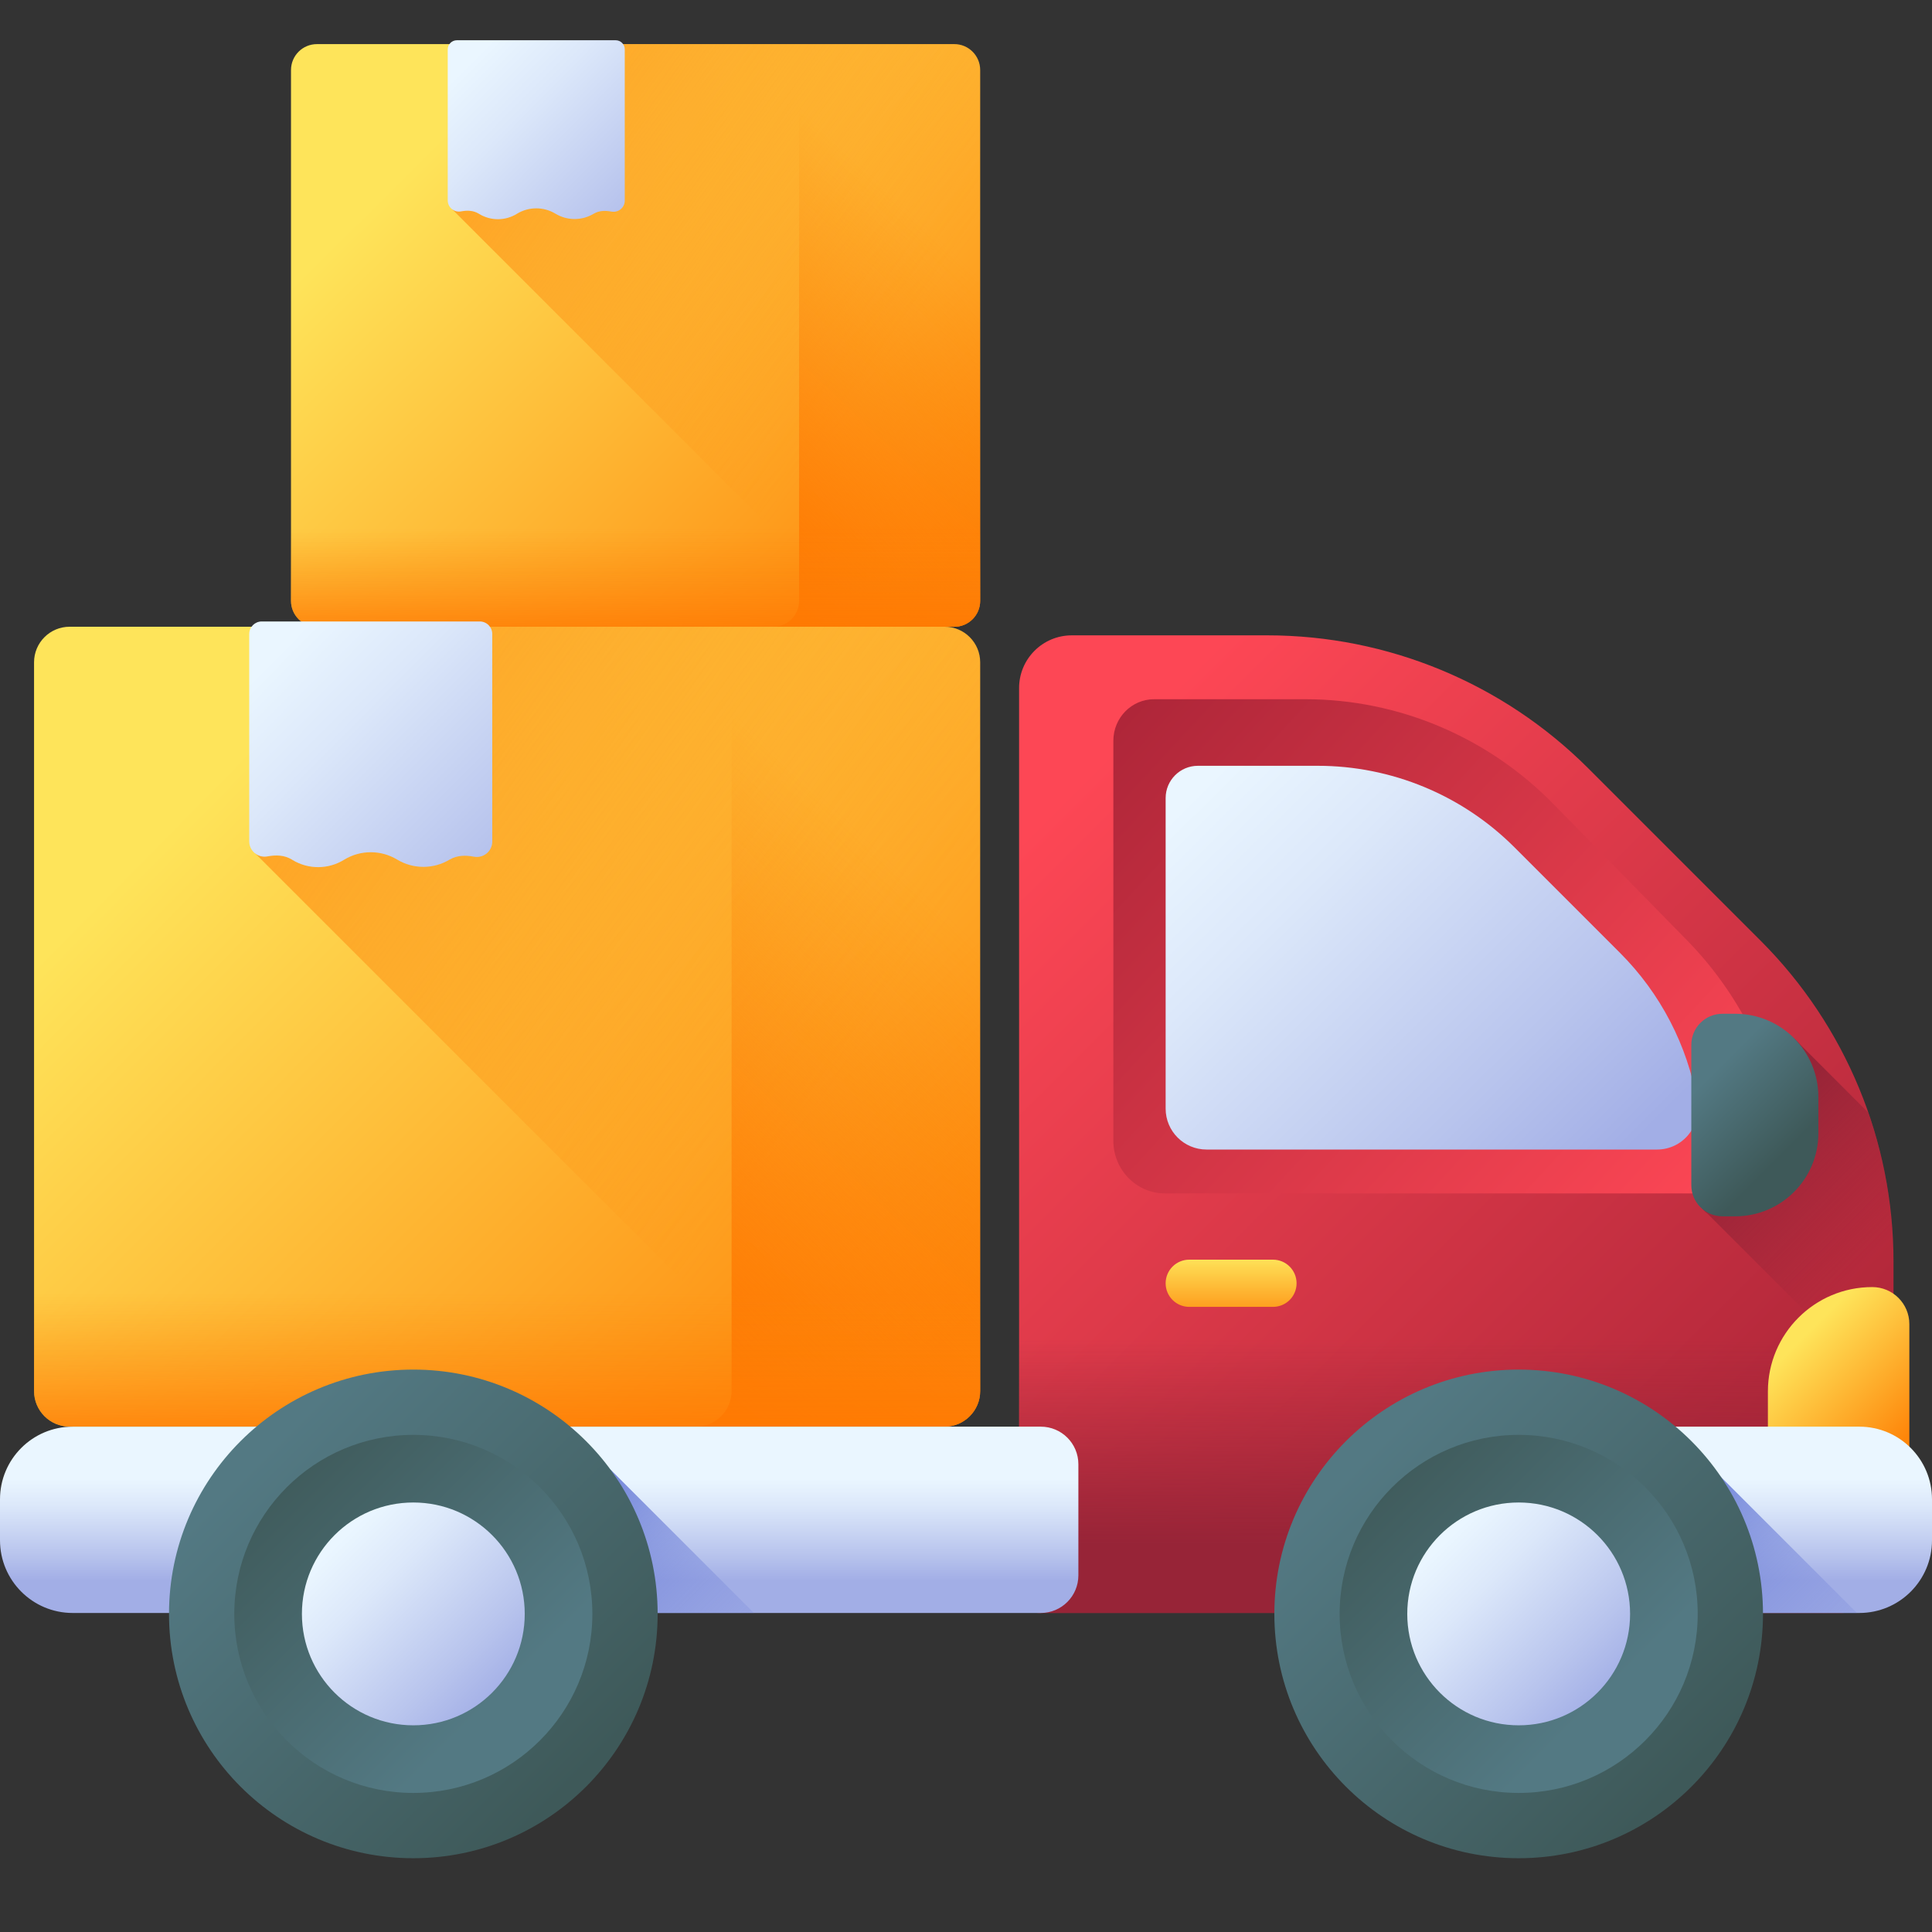 <?xml version="1.0" encoding="UTF-8"?>
<svg width="48px" height="48px" viewBox="0 0 48 48" version="1.1" xmlns="http://www.w3.org/2000/svg" xmlns:xlink="http://www.w3.org/1999/xlink">
    <rect x="0" y="0" width="48" height="48" fill="#333333" stroke="none"/>
    <title>Media/Icons/Style Icons/icon-style-truck-xlarge</title>
    <defs>
        <linearGradient x1="2.398%" y1="18.609%" x2="76.04%" y2="100.94%" id="linearGradient-1">
            <stop stop-color="#FD4755" offset="0%"></stop>
            <stop stop-color="#AC2538" offset="100%"></stop>
        </linearGradient>
        <linearGradient x1="67.857%" y1="74.212%" x2="40.929%" y2="22.347%" id="linearGradient-2">
            <stop stop-color="#972437" stop-opacity="0" offset="0%"></stop>
            <stop stop-color="#972437" offset="100%"></stop>
        </linearGradient>
        <linearGradient x1="50%" y1="27.582%" x2="50%" y2="82.029%" id="linearGradient-3">
            <stop stop-color="#972437" stop-opacity="0" offset="0%"></stop>
            <stop stop-color="#972437" offset="100%"></stop>
        </linearGradient>
        <linearGradient x1="94.005%" y1="95.687%" x2="-15.676%" y2="21.221%" id="linearGradient-4">
            <stop stop-color="#FD4755" offset="0%"></stop>
            <stop stop-color="#AC2538" offset="100%"></stop>
        </linearGradient>
        <linearGradient x1="-7.194%" y1="25.086%" x2="89.699%" y2="94.948%" id="linearGradient-5">
            <stop stop-color="#EAF6FF" offset="0%"></stop>
            <stop stop-color="#DCE8FA" offset="25.75%"></stop>
            <stop stop-color="#B8C4ED" offset="74.23%"></stop>
            <stop stop-color="#A2AEE6" offset="100%"></stop>
        </linearGradient>
        <linearGradient x1="27.809%" y1="22.144%" x2="61.597%" y2="76.006%" id="linearGradient-6">
            <stop stop-color="#537983" offset="0%"></stop>
            <stop stop-color="#3E5959" offset="100%"></stop>
        </linearGradient>
        <linearGradient x1="49.999%" y1="-5.429%" x2="49.999%" y2="138.917%" id="linearGradient-7">
            <stop stop-color="#FEE45A" offset="0%"></stop>
            <stop stop-color="#FE860A" offset="100%"></stop>
        </linearGradient>
        <linearGradient x1="27.148%" y1="23.384%" x2="75.586%" y2="91.384%" id="linearGradient-8">
            <stop stop-color="#FEE45A" offset="0%"></stop>
            <stop stop-color="#FE860A" offset="100%"></stop>
        </linearGradient>
        <linearGradient x1="16.798%" y1="21.929%" x2="96.635%" y2="89.428%" id="linearGradient-9">
            <stop stop-color="#FEE45A" offset="0%"></stop>
            <stop stop-color="#FE860A" offset="100%"></stop>
        </linearGradient>
        <linearGradient x1="83.801%" y1="52.121%" x2="-26.541%" y2="-34.387%" id="linearGradient-10">
            <stop stop-color="#FE860A" stop-opacity="0" offset="0%"></stop>
            <stop stop-color="#FE7701" offset="100%"></stop>
        </linearGradient>
        <linearGradient x1="57.707%" y1="25.783%" x2="31.24%" y2="104.353%" id="linearGradient-11">
            <stop stop-color="#FE860A" stop-opacity="0" offset="0%"></stop>
            <stop stop-color="#FE7701" offset="100%"></stop>
        </linearGradient>
        <linearGradient x1="50%" y1="30.77%" x2="50%" y2="119.419%" id="linearGradient-12">
            <stop stop-color="#FE860A" stop-opacity="0" offset="0%"></stop>
            <stop stop-color="#FE7701" offset="100%"></stop>
        </linearGradient>
        <linearGradient x1="13.619%" y1="10.744%" x2="121.949%" y2="120.269%" id="linearGradient-13">
            <stop stop-color="#EAF6FF" offset="0%"></stop>
            <stop stop-color="#DCE8FA" offset="25.75%"></stop>
            <stop stop-color="#B8C4ED" offset="74.23%"></stop>
            <stop stop-color="#A2AEE6" offset="100%"></stop>
        </linearGradient>
        <linearGradient x1="16.798%" y1="21.929%" x2="96.635%" y2="89.428%" id="linearGradient-14">
            <stop stop-color="#FEE45A" offset="0%"></stop>
            <stop stop-color="#FE860A" offset="100%"></stop>
        </linearGradient>
        <linearGradient x1="83.801%" y1="52.121%" x2="-26.54%" y2="-34.386%" id="linearGradient-15">
            <stop stop-color="#FE860A" stop-opacity="0" offset="0%"></stop>
            <stop stop-color="#FE7701" offset="100%"></stop>
        </linearGradient>
        <linearGradient x1="57.707%" y1="25.783%" x2="31.24%" y2="104.353%" id="linearGradient-16">
            <stop stop-color="#FE860A" stop-opacity="0" offset="0%"></stop>
            <stop stop-color="#FE7701" offset="100%"></stop>
        </linearGradient>
        <linearGradient x1="50%" y1="30.77%" x2="50%" y2="119.419%" id="linearGradient-17">
            <stop stop-color="#FE860A" stop-opacity="0" offset="0%"></stop>
            <stop stop-color="#FE7701" offset="100%"></stop>
        </linearGradient>
        <linearGradient x1="13.614%" y1="10.747%" x2="121.949%" y2="120.272%" id="linearGradient-18">
            <stop stop-color="#EAF6FF" offset="0%"></stop>
            <stop stop-color="#DCE8FA" offset="25.75%"></stop>
            <stop stop-color="#B8C4ED" offset="74.23%"></stop>
            <stop stop-color="#A2AEE6" offset="100%"></stop>
        </linearGradient>
        <linearGradient x1="50%" y1="28.054%" x2="50%" y2="82.779%" id="linearGradient-19">
            <stop stop-color="#EAF6FF" offset="0%"></stop>
            <stop stop-color="#DCE8FA" offset="25.75%"></stop>
            <stop stop-color="#B8C4ED" offset="74.23%"></stop>
            <stop stop-color="#A2AEE6" offset="100%"></stop>
        </linearGradient>
        <linearGradient x1="122.455%" y1="172.457%" x2="-32.075%" y2="17.924%" id="linearGradient-20">
            <stop stop-color="#8795DE" stop-opacity="0" offset="0%"></stop>
            <stop stop-color="#7D8DDC" stop-opacity="0.468" offset="46.78%"></stop>
            <stop stop-color="#6C7FD8" offset="100%"></stop>
        </linearGradient>
        <linearGradient x1="50%" y1="28.054%" x2="50%" y2="82.779%" id="linearGradient-21">
            <stop stop-color="#EAF6FF" offset="0%"></stop>
            <stop stop-color="#DCE8FA" offset="25.75%"></stop>
            <stop stop-color="#B8C4ED" offset="74.23%"></stop>
            <stop stop-color="#A2AEE6" offset="100%"></stop>
        </linearGradient>
        <linearGradient x1="122.458%" y1="172.457%" x2="-32.075%" y2="17.924%" id="linearGradient-22">
            <stop stop-color="#8795DE" stop-opacity="0" offset="0%"></stop>
            <stop stop-color="#7D8DDC" stop-opacity="0.468" offset="46.78%"></stop>
            <stop stop-color="#6C7FD8" offset="100%"></stop>
        </linearGradient>
        <linearGradient x1="18.024%" y1="18.023%" x2="83.724%" y2="83.723%" id="linearGradient-23">
            <stop stop-color="#537983" offset="0%"></stop>
            <stop stop-color="#3E5959" offset="100%"></stop>
        </linearGradient>
        <linearGradient x1="73.128%" y1="73.128%" x2="8.314%" y2="8.314%" id="linearGradient-24">
            <stop stop-color="#537983" offset="0%"></stop>
            <stop stop-color="#3E5959" offset="100%"></stop>
        </linearGradient>
        <linearGradient x1="17.257%" y1="17.255%" x2="88.7%" y2="88.7%" id="linearGradient-25">
            <stop stop-color="#EAF6FF" offset="0%"></stop>
            <stop stop-color="#DCE8FA" offset="25.75%"></stop>
            <stop stop-color="#B8C4ED" offset="74.23%"></stop>
            <stop stop-color="#A2AEE6" offset="100%"></stop>
        </linearGradient>
        <linearGradient x1="18.023%" y1="18.023%" x2="83.723%" y2="83.723%" id="linearGradient-26">
            <stop stop-color="#537983" offset="0%"></stop>
            <stop stop-color="#3E5959" offset="100%"></stop>
        </linearGradient>
        <linearGradient x1="73.127%" y1="73.128%" x2="8.314%" y2="8.314%" id="linearGradient-27">
            <stop stop-color="#537983" offset="0%"></stop>
            <stop stop-color="#3E5959" offset="100%"></stop>
        </linearGradient>
        <linearGradient x1="17.255%" y1="17.255%" x2="88.698%" y2="88.7%" id="linearGradient-28">
            <stop stop-color="#EAF6FF" offset="0%"></stop>
            <stop stop-color="#DCE8FA" offset="25.75%"></stop>
            <stop stop-color="#B8C4ED" offset="74.23%"></stop>
            <stop stop-color="#A2AEE6" offset="100%"></stop>
        </linearGradient>
    </defs>
    <g id="Symbols" stroke="none" stroke-width="1" fill="none" fill-rule="evenodd">
        <g id="Media/Icons/Style-Icons/icon-style-truck-xlarge">
            <rect id="Rectangle" x="0" y="0" width="48" height="48"></rect>
            <g id="001-delivery-truck" transform="translate(0, 1)" fill-rule="nonzero">
                <g id="Group" transform="translate(25.319, 14.785)">
                    <path d="M6.166,0 L1.309,0 C0.586,0 0,0.586 0,1.309 L0,23.803 C0,24.071 0.218,24.288 0.486,24.288 L20.416,24.288 C21.139,24.288 21.725,23.702 21.725,22.979 L21.725,15.559 C21.725,12.568 20.537,9.7 18.422,7.585 L14.14,3.303 C12.025,1.188 9.157,0 6.166,0 Z" id="Path" fill="url(#linearGradient-1)"></path>
                    <path d="M21.725,15.559 C21.725,14.287 21.509,13.038 21.1,11.859 L19.428,10.187 C19.05,9.763 18.5,9.496 17.887,9.496 L17.569,9.496 C17.142,9.496 16.796,9.843 16.796,10.27 L16.796,13.755 C16.796,14.011 16.921,14.237 17.113,14.378 L21.725,18.99 L21.725,15.559 L21.725,15.559 Z" id="Path" fill="url(#linearGradient-2)"></path>
                    <path d="M0,23.803 C0,24.071 0.218,24.288 0.486,24.288 L20.416,24.288 C21.139,24.288 21.725,23.702 21.725,22.979 L21.725,15.559 C21.725,15.327 21.717,15.096 21.703,14.866 L0,14.866 L0,23.803 Z" id="Path" fill="url(#linearGradient-3)"></path>
                    <path d="M7.111,1.587 L3.355,1.587 C2.795,1.587 2.342,2.049 2.342,2.62 L2.342,12.557 C2.342,13.279 2.916,13.865 3.624,13.865 L17.751,13.865 C18.552,13.865 19.151,13.124 19.012,12.318 C18.703,10.532 17.864,8.872 16.59,7.572 L13.278,4.193 C11.643,2.524 9.424,1.587 7.111,1.587 L7.111,1.587 Z" id="Path" fill="url(#linearGradient-4)"></path>
                    <path d="M7.419,3.241 L4.443,3.241 C4,3.241 3.641,3.6 3.641,4.043 L3.641,11.759 C3.641,12.32 4.096,12.775 4.657,12.775 L15.849,12.775 C16.484,12.775 16.959,12.2 16.848,11.574 C16.604,10.187 15.939,8.898 14.93,7.889 L12.306,5.265 C11.01,3.969 9.252,3.241 7.419,3.241 L7.419,3.241 Z" id="Path" fill="url(#linearGradient-5)"></path>
                    <path d="M17.474,14.434 L17.793,14.434 C18.933,14.434 19.858,13.509 19.858,12.369 L19.858,11.467 C19.858,10.327 18.933,9.402 17.793,9.402 L17.474,9.402 C17.047,9.402 16.701,9.748 16.701,10.175 L16.701,13.661 C16.701,14.087 17.047,14.434 17.474,14.434 L17.474,14.434 Z" id="Path" fill="url(#linearGradient-6)"></path>
                    <path d="M6.307,15.511 L4.228,15.511 C3.904,15.511 3.641,15.773 3.641,16.098 C3.641,16.422 3.904,16.684 4.228,16.684 L6.307,16.684 C6.632,16.684 6.894,16.422 6.894,16.098 C6.894,15.773 6.631,15.511 6.307,15.511 Z" id="Path" fill="url(#linearGradient-7)"></path>
                    <path d="M22.118,21.125 L18.604,21.125 L18.604,18.785 C18.604,17.353 19.765,16.192 21.197,16.192 C21.706,16.192 22.118,16.604 22.118,17.112 L22.118,21.125 Z" id="Path" fill="url(#linearGradient-8)"></path>
                </g>
                <g id="Group" transform="translate(7.23, 0)">
                    <g transform="translate(0, 0.096)" id="Path">
                        <path d="M16.478,14.476 L0.644,14.476 C0.288,14.476 0,14.188 0,13.832 L0,0.644 C0,0.288 0.288,0 0.644,0 L16.478,0 C16.834,0 17.122,0.288 17.122,0.644 L17.122,13.832 C17.122,14.188 16.834,14.476 16.478,14.476 Z" fill="url(#linearGradient-9)"></path>
                        <path d="M17.122,0.644 L17.122,13.832 C17.122,14.188 16.834,14.476 16.478,14.476 L14.377,14.476 L4.004,4.103 L4.004,9.4117647e-05 L16.478,9.4117647e-05 C16.834,9.4117647e-05 17.122,0.288 17.122,0.644 Z" fill="url(#linearGradient-10)"></path>
                        <path d="M16.478,0 L11.979,0 C12.335,0 12.623,0.288 12.623,0.644 L12.623,13.832 C12.623,14.188 12.335,14.476 11.979,14.476 L16.478,14.476 C16.834,14.476 17.122,14.188 17.122,13.832 L17.122,0.644 C17.122,0.288 16.834,0 16.478,0 Z" fill="url(#linearGradient-11)"></path>
                        <path d="M0,10.984 L0,13.832 C0,14.188 0.288,14.476 0.644,14.476 L16.478,14.476 C16.834,14.476 17.122,14.188 17.122,13.832 L17.122,10.984 L0,10.984 Z" fill="url(#linearGradient-12)"></path>
                    </g>
                    <path d="M4.665,4.309 L4.677,4.317 C4.967,4.492 5.331,4.489 5.617,4.309 C5.91,4.132 6.277,4.132 6.57,4.309 C6.863,4.486 7.229,4.486 7.522,4.309 C7.658,4.23 7.808,4.229 7.96,4.257 C8.132,4.289 8.292,4.16 8.292,3.984 L8.292,0.227 C8.292,0.101 8.191,0 8.066,0 L4.121,0 C3.996,0 3.894,0.101 3.894,0.227 L3.894,3.979 C3.894,4.154 4.053,4.284 4.225,4.252 C4.377,4.223 4.529,4.227 4.665,4.309 L4.665,4.309 Z" id="Path" fill="url(#linearGradient-13)"></path>
                </g>
                <g id="Group" transform="translate(0.846, 14.44)">
                    <g transform="translate(0, 0.131)" id="Path">
                        <path d="M22.622,19.873 L0.884,19.873 C0.396,19.873 0,19.477 0,18.989 L0,0.884 C0,0.396 0.396,9.4117647e-05 0.884,9.4117647e-05 L22.622,9.4117647e-05 C23.11,9.4117647e-05 23.506,0.396 23.506,0.884 L23.506,18.989 C23.506,19.477 23.11,19.873 22.622,19.873 Z" fill="url(#linearGradient-14)"></path>
                        <path d="M23.506,0.884 L23.506,18.989 C23.506,19.477 23.11,19.873 22.622,19.873 L19.737,19.873 L5.496,5.633 L5.496,9.4117647e-05 L22.622,9.4117647e-05 C23.11,9.4117647e-05 23.506,0.396 23.506,0.884 Z" fill="url(#linearGradient-15)"></path>
                        <path d="M22.622,0 L16.446,0 C16.934,0 17.33,0.396 17.33,0.884 L17.33,18.989 C17.33,19.477 16.934,19.873 16.446,19.873 L22.622,19.873 C23.11,19.873 23.506,19.477 23.506,18.989 L23.506,0.884 C23.506,0.396 23.11,0 22.622,0 L22.622,0 Z" fill="url(#linearGradient-16)"></path>
                        <path d="M0,15.08 L0,18.989 C0,19.477 0.396,19.873 0.884,19.873 L22.622,19.873 C23.11,19.873 23.506,19.477 23.506,18.989 L23.506,15.08 L0,15.08 Z" fill="url(#linearGradient-17)"></path>
                    </g>
                    <path d="M6.404,5.915 L6.421,5.926 C6.818,6.167 7.318,6.163 7.712,5.915 C8.114,5.673 8.617,5.673 9.019,5.915 C9.421,6.158 9.925,6.158 10.327,5.915 L10.327,5.915 C10.514,5.808 10.72,5.805 10.927,5.844 C11.164,5.889 11.384,5.711 11.384,5.47 L11.384,0.311 C11.384,0.139 11.245,0 11.073,0 L5.657,0 C5.486,0 5.346,0.139 5.346,0.311 L5.346,5.463 C5.346,5.702 5.564,5.882 5.8,5.837 C6.009,5.798 6.218,5.802 6.404,5.915 L6.404,5.915 Z" id="Path" fill="url(#linearGradient-18)"></path>
                </g>
                <path d="M25.858,39.074 L1.806,39.074 C0.808,39.074 0,38.265 0,37.268 L0,36.25 C0,35.253 0.808,34.445 1.806,34.445 L25.858,34.445 C26.374,34.445 26.792,34.863 26.792,35.379 L26.792,38.139 C26.792,38.655 26.374,39.074 25.858,39.074 Z" id="Path" fill="url(#linearGradient-19)"></path>
                <polygon id="Path" fill="url(#linearGradient-20)" points="15.163 35.506 15.163 39.074 18.731 39.074"></polygon>
                <path d="M39.435,39.074 L46.194,39.074 C47.192,39.074 48,38.265 48,37.268 L48,36.25 C48,35.253 47.192,34.445 46.194,34.445 L39.435,34.445 L39.435,39.074 Z" id="Path" fill="url(#linearGradient-21)"></path>
                <polygon id="Path" fill="url(#linearGradient-22)" points="42.567 35.506 42.567 39.074 46.135 39.074"></polygon>
                <g id="Group" transform="translate(4.199, 33.027)">
                    <g id="Oval">
                        <circle fill="url(#linearGradient-23)" cx="6.07" cy="6.07" r="6.07"></circle>
                        <circle fill="url(#linearGradient-24)" cx="6.07" cy="6.07" r="4.448"></circle>
                        <circle fill="url(#linearGradient-25)" cx="6.07" cy="6.07" r="2.768"></circle>
                    </g>
                    <g transform="translate(27.462, 0)" id="Oval">
                        <circle fill="url(#linearGradient-26)" cx="6.07" cy="6.07" r="6.07"></circle>
                        <circle fill="url(#linearGradient-27)" cx="6.07" cy="6.07" r="4.448"></circle>
                        <circle fill="url(#linearGradient-28)" cx="6.07" cy="6.07" r="2.768"></circle>
                    </g>
                </g>
            </g>
        </g>
    </g>
</svg>